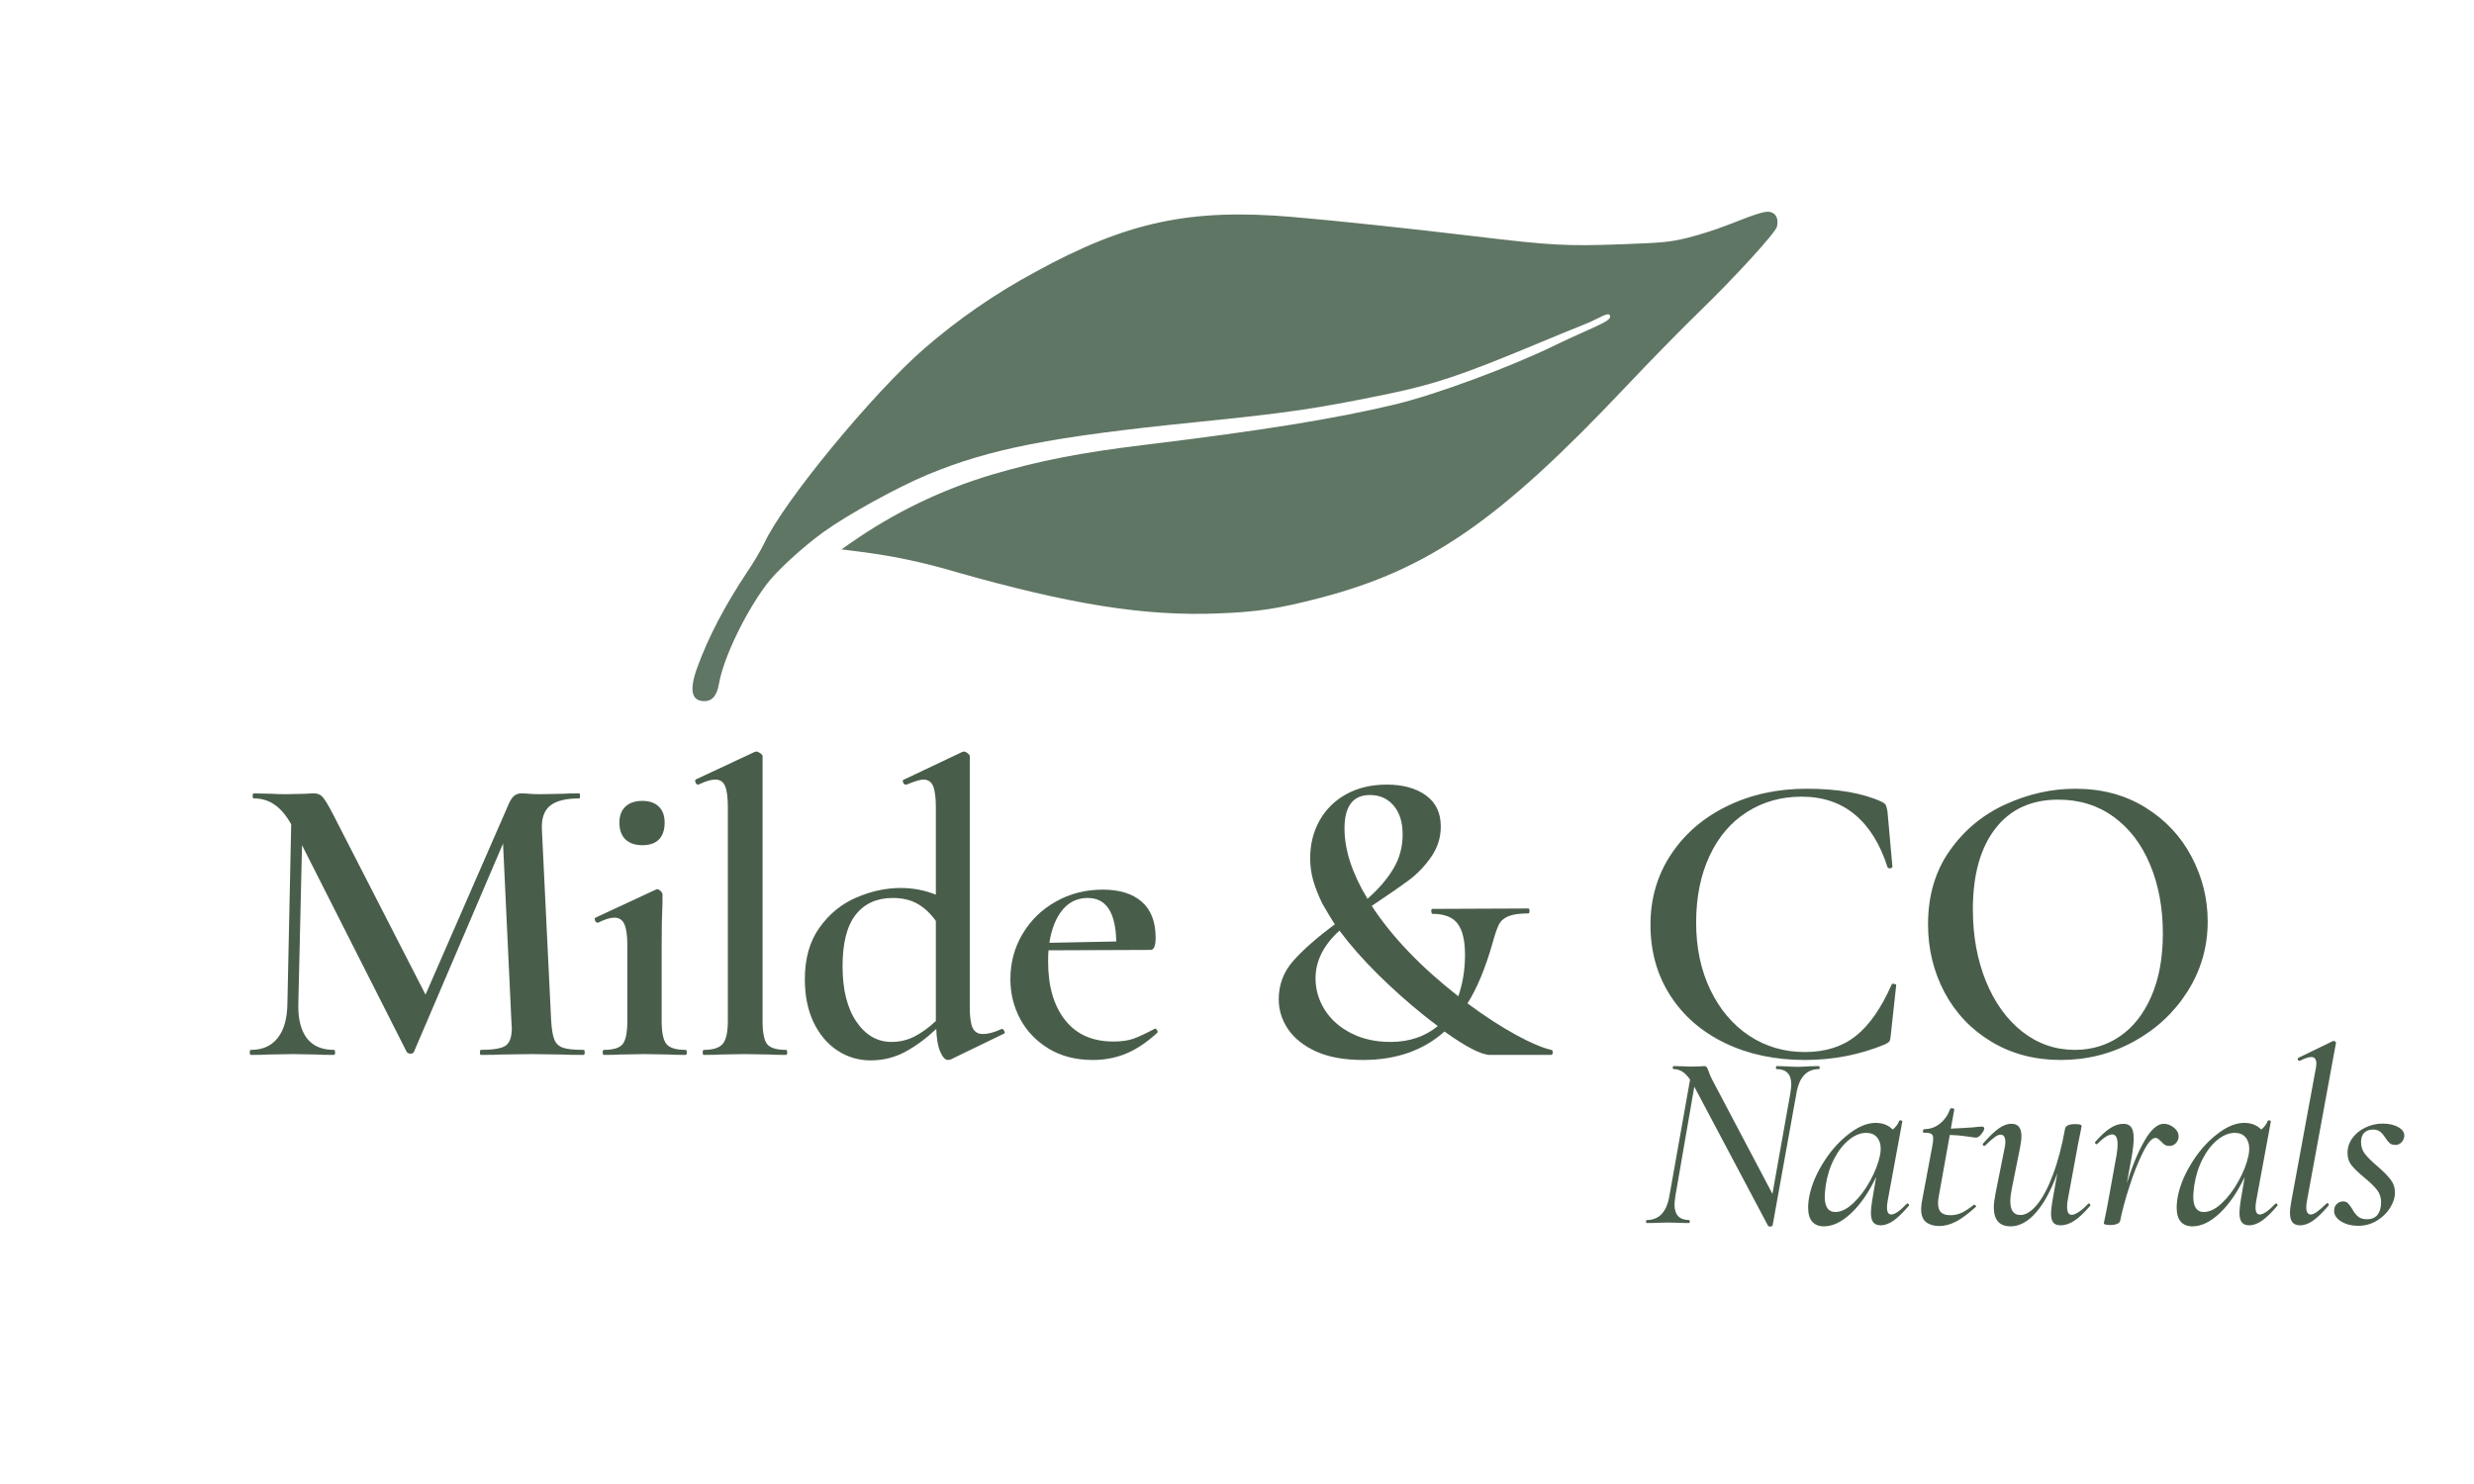 <svg xmlns="http://www.w3.org/2000/svg" xmlns:xlink="http://www.w3.org/1999/xlink" width="500" zoomAndPan="magnify" viewBox="0 0 375 225" height="300" preserveAspectRatio="xMidYMid meet" version="1.0"><defs><filter x="0%" y="0%" width="100%" height="100%" id="ffbf3112ac"><feColorMatrix values="0 0 0 0 1 0 0 0 0 1 0 0 0 0 1 0 0 0 1 0" color-interpolation-filters="sRGB"/></filter><g/><mask id="68c4847573"><g filter="url(#ffbf3112ac)"><rect x="-37.5" width="450" fill="#000000" y="-22.5" height="270" fill-opacity="0.84"/></g></mask><clipPath id="97eed69d36"><path d="M 2 4 L 168 4 L 168 78.559 L 2 78.559 Z M 2 4 " clip-rule="nonzero"/></clipPath><clipPath id="294113d75e"><path d="M 167.574 0.137 L 170.34 72.086 L 2.461 78.539 L -0.305 6.59 Z M 167.574 0.137 " clip-rule="nonzero"/></clipPath><clipPath id="54f7ae52d8"><path d="M 167.574 0.137 L 170.34 72.086 L 2.461 78.539 L -0.305 6.59 Z M 167.574 0.137 " clip-rule="nonzero"/></clipPath><clipPath id="33d3ec2b23"><rect x="0" width="171" y="0" height="79"/></clipPath><clipPath id="b5308ecbf6"><rect x="0" width="303" y="0" height="79"/></clipPath><clipPath id="7f8da02233"><rect x="0" width="118" y="0" height="48"/></clipPath></defs><rect x="-37.5" width="450" fill="#ffffff" y="-22.5" height="270" fill-opacity="1"/><rect x="-37.5" width="450" fill="#ffffff" y="-22.5" height="270" fill-opacity="1"/><g mask="url(#68c4847573)"><g transform="matrix(1, 0, 0, 1, 102, 28)"><g clip-path="url(#33d3ec2b23)"><g clip-path="url(#97eed69d36)"><g clip-path="url(#294113d75e)"><g clip-path="url(#54f7ae52d8)"><path fill="#435d47" d="M 3.656 73.297 C 5.328 68.652 7.855 63.82 11.414 58.477 C 12.309 57.152 13.117 55.781 13.844 54.363 C 16.629 48.238 30.32 31.578 38.125 24.824 C 43.301 20.344 48.902 16.48 54.93 13.234 C 68.73 5.648 78.371 3.574 93.789 4.883 C 100.391 5.445 111.715 6.645 121.473 7.816 C 133.098 9.215 135.512 9.344 143.836 9.035 C 150.148 8.801 151.117 8.703 153.781 8.059 C 155.781 7.543 157.746 6.922 159.676 6.188 C 164.836 4.16 165.801 3.887 166.578 4.223 C 167.301 4.531 167.57 5.289 167.348 6.355 C 167.16 7.258 160.941 14.066 155.512 19.32 C 152.969 21.785 147.969 26.887 144.402 30.668 C 125.273 50.934 114.559 58.344 98.184 62.629 C 91.828 64.289 88.621 64.781 82.586 65.012 C 71.426 65.434 60.371 63.68 42.797 58.695 C 38.336 57.359 33.801 56.379 29.184 55.758 L 25.551 55.289 L 26.941 54.324 C 33.516 49.727 40.645 46.277 48.324 43.969 C 55.641 41.824 61.793 40.625 71.562 39.438 C 89.223 37.297 100.453 35.48 109.551 33.293 C 115.707 31.812 127.195 27.555 133.789 24.305 C 134.77 23.824 136.703 22.93 138.082 22.32 C 141.359 20.871 142.07 20.457 142.051 19.992 C 142.031 19.465 141.602 19.535 140.117 20.297 C 139.414 20.656 138.383 21.117 137.82 21.324 C 137.262 21.531 134.102 22.824 130.805 24.199 C 119.516 28.906 115.387 30.285 108.145 31.777 C 97.43 33.984 93.328 34.586 79.008 36.035 C 57.332 38.23 48.043 40.051 38.641 43.949 C 34.105 45.828 26.477 50.027 22.855 52.641 C 19.672 54.938 15.684 58.598 14.195 60.594 C 10.922 64.965 7.66 71.777 6.984 75.648 C 6.68 77.41 6.008 78.262 4.895 78.305 C 2.832 78.383 2.422 76.727 3.656 73.293 Z M 3.656 73.297 " fill-opacity="1" fill-rule="nonzero"/></g></g></g></g></g></g><g transform="matrix(1, 0, 0, 1, 35, 101)"><g clip-path="url(#b5308ecbf6)"><g fill="#495d4b" fill-opacity="1"><g transform="translate(1.077, 58.944)"><g><path d="M 52.406 -0.766 C 52.5 -0.766 52.547 -0.633 52.547 -0.375 C 52.547 -0.125 52.5 0 52.406 0 C 51.008 0 49.891 -0.02 49.047 -0.062 L 44.484 -0.125 L 40.031 -0.062 C 39.27 -0.02 38.191 0 36.797 0 C 36.711 0 36.672 -0.125 36.672 -0.375 C 36.672 -0.633 36.711 -0.766 36.797 -0.766 C 38.66 -0.766 39.91 -0.973 40.547 -1.391 C 41.18 -1.816 41.5 -2.707 41.5 -4.062 L 41.438 -5.141 L 40.172 -32.047 L 26.656 -0.438 C 26.562 -0.27 26.391 -0.188 26.141 -0.188 C 25.93 -0.188 25.742 -0.27 25.578 -0.438 L 9.703 -31.797 L 9.141 -7.672 C 9.098 -5.43 9.531 -3.719 10.438 -2.531 C 11.344 -1.352 12.707 -0.766 14.531 -0.766 C 14.656 -0.766 14.719 -0.633 14.719 -0.375 C 14.719 -0.125 14.656 0 14.531 0 C 13.383 0 12.492 -0.02 11.859 -0.062 L 8.375 -0.125 L 4.625 -0.062 C 4 -0.02 3.113 0 1.969 0 C 1.844 0 1.781 -0.125 1.781 -0.375 C 1.781 -0.633 1.844 -0.766 1.969 -0.766 C 3.695 -0.766 5.035 -1.352 5.984 -2.531 C 6.941 -3.719 7.441 -5.43 7.484 -7.672 L 8.062 -34.969 C 7.301 -36.32 6.461 -37.312 5.547 -37.938 C 4.641 -38.57 3.594 -38.891 2.406 -38.891 C 2.281 -38.891 2.219 -39.016 2.219 -39.266 C 2.219 -39.523 2.281 -39.656 2.406 -39.656 L 5.141 -39.594 C 5.691 -39.551 6.41 -39.531 7.297 -39.531 L 10.281 -39.594 C 10.613 -39.633 11.035 -39.656 11.547 -39.656 C 12.098 -39.656 12.539 -39.453 12.875 -39.047 C 13.219 -38.648 13.75 -37.754 14.469 -36.359 L 28.422 -9.141 L 41.047 -38.078 C 41.305 -38.66 41.582 -39.066 41.875 -39.297 C 42.176 -39.535 42.535 -39.656 42.953 -39.656 C 43.254 -39.656 43.633 -39.633 44.094 -39.594 C 44.562 -39.551 45.133 -39.531 45.812 -39.531 L 49.234 -39.594 C 49.785 -39.633 50.613 -39.656 51.719 -39.656 C 51.801 -39.656 51.844 -39.523 51.844 -39.266 C 51.844 -39.016 51.801 -38.891 51.719 -38.891 C 49.688 -38.891 48.211 -38.52 47.297 -37.781 C 46.391 -37.039 45.977 -35.828 46.062 -34.141 L 47.469 -5.141 C 47.551 -3.828 47.719 -2.875 47.969 -2.281 C 48.219 -1.688 48.66 -1.285 49.297 -1.078 C 49.93 -0.867 50.969 -0.766 52.406 -0.766 Z M 52.406 -0.766 "/></g></g></g><g fill="#495d4b" fill-opacity="1"><g transform="translate(53.745, 58.944)"><g><path d="M 8.625 -31.797 C 7.531 -31.797 6.676 -32.086 6.062 -32.672 C 5.445 -33.266 5.141 -34.113 5.141 -35.219 C 5.141 -36.27 5.445 -37.082 6.062 -37.656 C 6.676 -38.227 7.531 -38.516 8.625 -38.516 C 9.688 -38.516 10.516 -38.227 11.109 -37.656 C 11.703 -37.082 12 -36.27 12 -35.219 C 12 -34.113 11.711 -33.266 11.141 -32.672 C 10.566 -32.086 9.727 -31.797 8.625 -31.797 Z M 2.797 0 C 2.672 0 2.609 -0.125 2.609 -0.375 C 2.609 -0.633 2.672 -0.766 2.797 -0.766 C 4.234 -0.766 5.18 -1.055 5.641 -1.641 C 6.109 -2.234 6.344 -3.398 6.344 -5.141 L 6.344 -16.688 C 6.344 -18.125 6.191 -19.172 5.891 -19.828 C 5.598 -20.484 5.094 -20.812 4.375 -20.812 C 3.738 -20.812 2.914 -20.555 1.906 -20.047 L 1.844 -20.047 C 1.676 -20.047 1.547 -20.148 1.453 -20.359 C 1.367 -20.578 1.391 -20.727 1.516 -20.812 L 10.656 -25.062 L 10.844 -25.125 C 11.02 -25.125 11.203 -25.031 11.391 -24.844 C 11.578 -24.656 11.672 -24.492 11.672 -24.359 L 11.672 -23.031 C 11.586 -21.258 11.547 -19.164 11.547 -16.75 L 11.547 -5.141 C 11.547 -3.398 11.789 -2.234 12.281 -1.641 C 12.77 -1.055 13.734 -0.766 15.172 -0.766 C 15.297 -0.766 15.359 -0.633 15.359 -0.375 C 15.359 -0.125 15.297 0 15.172 0 C 14.109 0 13.258 -0.02 12.625 -0.062 L 8.953 -0.125 L 5.266 -0.062 C 4.672 -0.02 3.848 0 2.797 0 Z M 2.797 0 "/></g></g></g><g fill="#495d4b" fill-opacity="1"><g transform="translate(69.355, 58.944)"><g><path d="M 2.344 0 C 2.219 0 2.156 -0.125 2.156 -0.375 C 2.156 -0.633 2.219 -0.766 2.344 -0.766 C 3.738 -0.766 4.691 -1.07 5.203 -1.688 C 5.711 -2.301 5.969 -3.453 5.969 -5.141 L 5.969 -37.562 C 5.969 -39.039 5.828 -40.109 5.547 -40.766 C 5.273 -41.422 4.781 -41.75 4.062 -41.75 C 3.426 -41.75 2.578 -41.492 1.516 -40.984 L 1.453 -40.984 C 1.285 -40.984 1.16 -41.086 1.078 -41.297 C 0.992 -41.516 0.992 -41.664 1.078 -41.75 L 10.031 -45.938 L 10.281 -46 C 10.445 -46 10.645 -45.914 10.875 -45.75 C 11.113 -45.582 11.234 -45.438 11.234 -45.312 L 11.234 -5.141 C 11.234 -3.398 11.461 -2.234 11.922 -1.641 C 12.391 -1.055 13.344 -0.766 14.781 -0.766 C 14.906 -0.766 14.969 -0.633 14.969 -0.375 C 14.969 -0.125 14.906 0 14.781 0 C 13.77 0 12.945 -0.02 12.312 -0.062 L 8.562 -0.125 L 4.891 -0.062 C 4.254 -0.02 3.406 0 2.344 0 Z M 2.344 0 "/></g></g></g><g fill="#495d4b" fill-opacity="1"><g transform="translate(84.901, 58.944)"><g><path d="M 31.984 -3.938 C 32.109 -3.938 32.223 -3.828 32.328 -3.609 C 32.43 -3.398 32.422 -3.273 32.297 -3.234 L 24.172 0.703 L 23.797 0.766 C 23.367 0.766 22.973 0.344 22.609 -0.5 C 22.254 -1.352 22.055 -2.5 22.016 -3.938 C 20.492 -2.5 18.926 -1.344 17.312 -0.469 C 15.707 0.395 13.957 0.828 12.062 0.828 C 10.238 0.828 8.566 0.332 7.047 -0.656 C 5.523 -1.656 4.316 -3.082 3.422 -4.938 C 2.535 -6.801 2.094 -8.984 2.094 -11.484 C 2.094 -14.617 2.832 -17.223 4.312 -19.297 C 5.789 -21.367 7.648 -22.891 9.891 -23.859 C 12.141 -24.828 14.383 -25.312 16.625 -25.312 C 18.488 -25.312 20.266 -24.973 21.953 -24.297 L 21.953 -37.562 C 21.953 -39.039 21.812 -40.109 21.531 -40.766 C 21.258 -41.422 20.766 -41.75 20.047 -41.75 C 19.586 -41.75 18.742 -41.492 17.516 -40.984 L 17.391 -40.984 C 17.211 -40.984 17.082 -41.086 17 -41.297 C 16.914 -41.516 16.914 -41.645 17 -41.688 L 25.953 -45.938 L 26.203 -46 C 26.367 -46 26.555 -45.914 26.766 -45.75 C 26.984 -45.582 27.094 -45.438 27.094 -45.312 L 27.094 -7.234 C 27.094 -5.754 27.238 -4.707 27.531 -4.094 C 27.832 -3.477 28.344 -3.172 29.062 -3.172 C 29.906 -3.172 30.859 -3.426 31.922 -3.938 Z M 15.234 -1.969 C 16.453 -1.969 17.602 -2.238 18.688 -2.781 C 19.77 -3.332 20.859 -4.117 21.953 -5.141 L 21.953 -20.312 C 21.109 -21.488 20.164 -22.363 19.125 -22.938 C 18.094 -23.508 16.859 -23.797 15.422 -23.797 C 13.004 -23.797 11.129 -22.945 9.797 -21.25 C 8.473 -19.562 7.812 -16.961 7.812 -13.453 C 7.812 -9.898 8.508 -7.098 9.906 -5.047 C 11.301 -2.992 13.078 -1.969 15.234 -1.969 Z M 15.234 -1.969 "/></g></g></g><g fill="#495d4b" fill-opacity="1"><g transform="translate(116.057, 58.944)"><g><path d="M 24.047 -4 C 24.129 -4 24.223 -3.91 24.328 -3.734 C 24.441 -3.566 24.453 -3.441 24.359 -3.359 C 22.797 -1.922 21.234 -0.875 19.672 -0.219 C 18.109 0.438 16.414 0.766 14.594 0.766 C 12.008 0.766 9.773 0.191 7.891 -0.953 C 6.016 -2.098 4.578 -3.598 3.578 -5.453 C 2.586 -7.316 2.094 -9.328 2.094 -11.484 C 2.094 -13.984 2.707 -16.27 3.938 -18.344 C 5.164 -20.414 6.848 -22.051 8.984 -23.25 C 11.117 -24.457 13.492 -25.062 16.109 -25.062 C 18.648 -25.062 20.617 -24.445 22.016 -23.219 C 23.41 -22 24.109 -20.18 24.109 -17.766 C 24.109 -16.535 23.852 -15.922 23.344 -15.922 L 7.875 -15.859 C 7.832 -15.484 7.812 -14.914 7.812 -14.156 C 7.812 -10.426 8.664 -7.473 10.375 -5.297 C 12.082 -3.117 14.523 -2.031 17.703 -2.031 C 18.891 -2.031 19.883 -2.164 20.688 -2.438 C 21.488 -2.719 22.566 -3.219 23.922 -3.938 Z M 13.828 -23.797 C 12.266 -23.797 10.984 -23.191 9.984 -21.984 C 8.992 -20.773 8.332 -19.113 8 -17 L 18.141 -17.203 C 18.055 -21.598 16.617 -23.797 13.828 -23.797 Z M 13.828 -23.797 "/></g></g></g><g fill="#495d4b" fill-opacity="1"><g transform="translate(141.122, 58.944)"><g/></g></g><g fill="#495d4b" fill-opacity="1"><g transform="translate(154.701, 58.944)"><g><path d="M 45.438 -0.766 C 45.602 -0.723 45.676 -0.582 45.656 -0.344 C 45.633 -0.113 45.562 0 45.438 0 L 36.172 0 C 34.859 0 32.551 -1.18 29.25 -3.547 C 26.031 -0.672 21.906 0.766 16.875 0.766 C 14.039 0.766 11.672 0.332 9.766 -0.531 C 7.867 -1.406 6.453 -2.539 5.516 -3.938 C 4.586 -5.332 4.125 -6.832 4.125 -8.438 C 4.125 -10.633 4.844 -12.555 6.281 -14.203 C 7.719 -15.859 9.832 -17.723 12.625 -19.797 C 12.031 -20.723 11.395 -21.781 10.719 -22.969 C 10.125 -24.195 9.672 -25.348 9.359 -26.422 C 9.047 -27.504 8.891 -28.641 8.891 -29.828 C 8.891 -31.941 9.363 -33.844 10.312 -35.531 C 11.258 -37.227 12.609 -38.562 14.359 -39.531 C 16.117 -40.5 18.164 -40.984 20.5 -40.984 C 22.945 -40.984 24.922 -40.441 26.422 -39.359 C 27.93 -38.285 28.688 -36.711 28.688 -34.641 C 28.688 -32.953 28.207 -31.422 27.25 -30.047 C 26.301 -28.672 25.191 -27.504 23.922 -26.547 C 22.648 -25.598 20.75 -24.281 18.219 -22.594 C 21.301 -17.895 25.676 -13.328 31.344 -8.891 C 32.02 -10.828 32.359 -12.922 32.359 -15.172 C 32.359 -17.328 31.988 -18.898 31.25 -19.891 C 30.508 -20.891 29.227 -21.391 27.406 -21.391 C 27.32 -21.391 27.27 -21.516 27.25 -21.766 C 27.227 -22.016 27.281 -22.141 27.406 -22.141 L 41.938 -22.203 C 42.07 -22.203 42.141 -22.078 42.141 -21.828 C 42.141 -21.578 42.07 -21.453 41.938 -21.453 C 40.625 -21.453 39.629 -21.312 38.953 -21.031 C 38.273 -20.758 37.789 -20.336 37.5 -19.766 C 37.207 -19.191 36.891 -18.27 36.547 -17 C 35.453 -13.156 34.18 -10.094 32.734 -7.812 C 35.441 -5.82 37.906 -4.223 40.125 -3.016 C 42.352 -1.805 44.125 -1.055 45.438 -0.766 Z M 14.094 -34.328 C 14.094 -31.066 15.254 -27.516 17.578 -23.672 C 19.266 -25.148 20.57 -26.672 21.5 -28.234 C 22.438 -29.797 22.906 -31.531 22.906 -33.438 C 22.906 -35.301 22.445 -36.758 21.531 -37.812 C 20.625 -38.875 19.43 -39.406 17.953 -39.406 C 15.379 -39.406 14.094 -37.711 14.094 -34.328 Z M 21.062 -1.969 C 23.895 -1.969 26.285 -2.77 28.234 -4.375 C 27.391 -5.008 26.648 -5.582 26.016 -6.094 C 23.691 -7.957 21.406 -10 19.156 -12.219 C 16.914 -14.438 14.973 -16.645 13.328 -18.844 C 10.91 -16.645 9.703 -14.234 9.703 -11.609 C 9.703 -9.922 10.164 -8.332 11.094 -6.844 C 12.031 -5.363 13.363 -4.18 15.094 -3.297 C 16.832 -2.41 18.82 -1.969 21.062 -1.969 Z M 21.062 -1.969 "/></g></g></g><g fill="#495d4b" fill-opacity="1"><g transform="translate(198.485, 58.944)"><g/></g></g><g fill="#495d4b" fill-opacity="1"><g transform="translate(212.064, 58.944)"><g><path d="M 26.781 -40.359 C 31.477 -40.359 35.266 -39.703 38.141 -38.391 C 38.473 -38.223 38.68 -38.062 38.766 -37.906 C 38.848 -37.758 38.938 -37.438 39.031 -36.938 L 39.781 -28.547 C 39.781 -28.422 39.676 -28.336 39.469 -28.297 C 39.258 -28.254 39.113 -28.316 39.031 -28.484 C 37.926 -31.953 36.285 -34.598 34.109 -36.422 C 31.93 -38.242 29.234 -39.156 26.016 -39.156 C 22.93 -39.156 20.172 -38.379 17.734 -36.828 C 15.305 -35.285 13.414 -33.066 12.062 -30.172 C 10.707 -27.273 10.031 -23.898 10.031 -20.047 C 10.031 -16.242 10.75 -12.848 12.188 -9.859 C 13.625 -6.879 15.586 -4.562 18.078 -2.906 C 20.578 -1.258 23.391 -0.438 26.516 -0.438 C 29.609 -0.438 32.18 -1.25 34.234 -2.875 C 36.285 -4.508 38.094 -7.102 39.656 -10.656 C 39.695 -10.781 39.82 -10.82 40.031 -10.781 C 40.25 -10.738 40.359 -10.676 40.359 -10.594 L 39.531 -2.984 C 39.488 -2.473 39.414 -2.156 39.312 -2.031 C 39.207 -1.906 38.984 -1.758 38.641 -1.594 C 34.836 -0.02 30.797 0.766 26.516 0.766 C 21.992 0.766 17.957 -0.086 14.406 -1.797 C 10.852 -3.516 8.082 -5.926 6.094 -9.031 C 4.102 -12.145 3.109 -15.711 3.109 -19.734 C 3.109 -23.711 4.145 -27.266 6.219 -30.391 C 8.289 -33.523 11.125 -35.969 14.719 -37.719 C 18.312 -39.477 22.332 -40.359 26.781 -40.359 Z M 26.781 -40.359 "/></g></g></g><g fill="#495d4b" fill-opacity="1"><g transform="translate(254.135, 58.944)"><g><path d="M 23.219 0.766 C 19.289 0.766 15.789 -0.156 12.719 -2 C 9.656 -3.844 7.285 -6.336 5.609 -9.484 C 3.941 -12.641 3.109 -16.078 3.109 -19.797 C 3.109 -24.148 4.207 -27.879 6.406 -30.984 C 8.602 -34.098 11.426 -36.438 14.875 -38 C 18.32 -39.57 21.844 -40.359 25.438 -40.359 C 29.457 -40.359 32.988 -39.414 36.031 -37.531 C 39.082 -35.645 41.422 -33.156 43.047 -30.062 C 44.68 -26.977 45.5 -23.703 45.5 -20.234 C 45.5 -16.391 44.484 -12.859 42.453 -9.641 C 40.422 -6.43 37.703 -3.895 34.297 -2.031 C 30.891 -0.164 27.195 0.766 23.219 0.766 Z M 25.375 -0.766 C 27.914 -0.766 30.191 -1.453 32.203 -2.828 C 34.211 -4.203 35.797 -6.219 36.953 -8.875 C 38.117 -11.539 38.703 -14.719 38.703 -18.406 C 38.703 -22.289 38.055 -25.773 36.766 -28.859 C 35.473 -31.953 33.633 -34.363 31.25 -36.094 C 28.863 -37.832 26.062 -38.703 22.844 -38.703 C 18.738 -38.703 15.555 -37.234 13.297 -34.297 C 11.035 -31.359 9.906 -27.285 9.906 -22.078 C 9.906 -18.055 10.566 -14.414 11.891 -11.156 C 13.223 -7.906 15.062 -5.359 17.406 -3.516 C 19.758 -1.68 22.414 -0.766 25.375 -0.766 Z M 25.375 -0.766 "/></g></g></g></g></g><g transform="matrix(1, 0, 0, 1, 248, 150)"><g clip-path="url(#7f8da02233)"><g fill="#495d4b" fill-opacity="1"><g transform="translate(1.316, 35.434)"><g><path d="M 26.422 -23.797 C 26.473 -23.797 26.5 -23.719 26.5 -23.562 C 26.5 -23.414 26.473 -23.344 26.422 -23.344 C 24.523 -23.344 23.375 -22.098 22.969 -19.609 L 19.375 0.344 C 19.375 0.395 19.336 0.438 19.266 0.469 C 19.191 0.508 19.102 0.531 19 0.531 C 18.801 0.531 18.688 0.477 18.656 0.375 L 7.5 -20.672 L 4.641 -4.156 C 4.547 -3.488 4.5 -3.039 4.5 -2.812 C 4.5 -1.238 5.242 -0.453 6.734 -0.453 C 6.785 -0.453 6.812 -0.375 6.812 -0.219 C 6.812 -0.07 6.785 0 6.734 0 C 6.18 0 5.738 -0.008 5.406 -0.031 L 3.547 -0.078 L 1.719 -0.031 C 1.383 -0.008 0.898 0 0.266 0 C 0.211 0 0.188 -0.07 0.188 -0.219 C 0.188 -0.375 0.211 -0.453 0.266 -0.453 C 2.172 -0.453 3.328 -1.688 3.734 -4.156 L 6.859 -21.75 C 6.453 -22.332 6.047 -22.742 5.641 -22.984 C 5.234 -23.223 4.801 -23.344 4.344 -23.344 C 4.27 -23.344 4.234 -23.414 4.234 -23.562 C 4.234 -23.719 4.27 -23.797 4.344 -23.797 L 5.828 -23.766 C 6.129 -23.734 6.547 -23.719 7.078 -23.719 C 7.566 -23.719 7.973 -23.727 8.297 -23.75 C 8.629 -23.781 8.875 -23.797 9.031 -23.797 C 9.176 -23.797 9.285 -23.75 9.359 -23.656 C 9.441 -23.57 9.535 -23.379 9.641 -23.078 C 9.816 -22.566 9.992 -22.145 10.172 -21.812 L 19.344 -4.422 L 22.047 -19.609 C 22.148 -20.266 22.203 -20.723 22.203 -20.984 C 22.203 -22.555 21.453 -23.344 19.953 -23.344 C 19.898 -23.344 19.875 -23.414 19.875 -23.562 C 19.875 -23.719 19.898 -23.797 19.953 -23.797 L 21.25 -23.766 C 22.008 -23.711 22.656 -23.688 23.188 -23.688 C 23.594 -23.688 24.176 -23.711 24.938 -23.766 Z M 26.422 -23.797 "/></g></g></g><g fill="#495d4b" fill-opacity="1"><g transform="translate(25.382, 35.434)"><g><path d="M 15.656 -2.938 C 15.676 -2.957 15.711 -2.969 15.766 -2.969 C 15.836 -2.969 15.898 -2.922 15.953 -2.828 C 16.004 -2.742 16.004 -2.676 15.953 -2.625 C 15.117 -1.633 14.359 -0.891 13.672 -0.391 C 12.984 0.098 12.32 0.344 11.688 0.344 C 11.176 0.344 10.801 0.191 10.562 -0.109 C 10.32 -0.422 10.203 -0.906 10.203 -1.562 C 10.203 -1.969 10.266 -2.578 10.391 -3.391 L 11 -7 C 9.914 -4.695 8.66 -2.867 7.234 -1.516 C 5.816 -0.172 4.43 0.5 3.078 0.5 C 2.316 0.5 1.727 0.266 1.312 -0.203 C 0.895 -0.672 0.688 -1.391 0.688 -2.359 C 0.688 -2.586 0.711 -2.957 0.766 -3.469 C 1.016 -5.219 1.691 -7.008 2.797 -8.844 C 3.898 -10.688 5.203 -12.203 6.703 -13.391 C 8.203 -14.586 9.609 -15.188 10.922 -15.188 C 11.992 -15.188 12.859 -14.848 13.516 -14.172 C 13.992 -14.578 14.32 -15.02 14.5 -15.5 C 14.551 -15.551 14.602 -15.578 14.656 -15.578 C 14.738 -15.578 14.816 -15.555 14.891 -15.516 C 14.961 -15.473 14.988 -15.441 14.969 -15.422 L 12.75 -3.391 C 12.676 -3.004 12.641 -2.66 12.641 -2.359 C 12.641 -1.648 12.859 -1.297 13.297 -1.297 C 13.828 -1.297 14.613 -1.844 15.656 -2.938 Z M 4.797 -1.672 C 5.66 -1.672 6.566 -2.113 7.516 -3 C 8.473 -3.895 9.32 -5.016 10.062 -6.359 C 10.812 -7.703 11.316 -9 11.578 -10.25 C 11.648 -10.602 11.688 -10.941 11.688 -11.266 C 11.688 -12.004 11.492 -12.586 11.109 -13.016 C 10.734 -13.453 10.191 -13.672 9.484 -13.672 C 8.617 -13.672 7.754 -13.32 6.891 -12.625 C 6.023 -11.926 5.273 -10.969 4.641 -9.75 C 4.004 -8.531 3.57 -7.16 3.344 -5.641 C 3.25 -4.828 3.203 -4.289 3.203 -4.031 C 3.203 -2.457 3.734 -1.672 4.797 -1.672 Z M 4.797 -1.672 "/></g></g></g><g fill="#495d4b" fill-opacity="1"><g transform="translate(41.261, 35.434)"><g><path d="M 11.234 -14.625 C 11.336 -14.625 11.41 -14.582 11.453 -14.5 C 11.504 -14.426 11.52 -14.336 11.5 -14.234 C 11.426 -13.984 11.258 -13.707 11 -13.406 C 10.75 -13.102 10.5 -12.953 10.25 -12.953 C 10.113 -12.953 9.633 -13.016 8.812 -13.141 C 7.988 -13.266 7.145 -13.336 6.281 -13.359 L 4.609 -4.031 C 4.535 -3.656 4.5 -3.316 4.5 -3.016 C 4.5 -2.379 4.648 -1.914 4.953 -1.625 C 5.254 -1.332 5.734 -1.188 6.391 -1.188 C 7.004 -1.188 7.582 -1.316 8.125 -1.578 C 8.676 -1.848 9.281 -2.25 9.938 -2.781 L 9.969 -2.781 C 10.051 -2.781 10.129 -2.738 10.203 -2.656 C 10.273 -2.582 10.289 -2.52 10.25 -2.469 C 9.102 -1.426 8.094 -0.676 7.219 -0.219 C 6.344 0.227 5.5 0.453 4.688 0.453 C 3.875 0.453 3.211 0.258 2.703 -0.125 C 2.191 -0.52 1.938 -1.188 1.938 -2.125 C 1.938 -2.281 1.961 -2.586 2.016 -3.047 L 3.625 -11.656 C 3.719 -12.082 3.766 -12.473 3.766 -12.828 C 3.766 -13.18 3.66 -13.414 3.453 -13.531 C 3.254 -13.645 2.879 -13.703 2.328 -13.703 C 2.242 -13.703 2.203 -13.77 2.203 -13.906 C 2.203 -13.977 2.223 -14.051 2.266 -14.125 C 2.305 -14.195 2.336 -14.234 2.359 -14.234 C 3.297 -14.234 4.113 -14.52 4.812 -15.094 C 5.508 -15.664 6.016 -16.395 6.328 -17.281 C 6.328 -17.363 6.414 -17.406 6.594 -17.406 C 6.688 -17.406 6.773 -17.383 6.859 -17.344 C 6.953 -17.301 6.988 -17.27 6.969 -17.25 L 6.438 -14.312 C 7.039 -14.344 7.625 -14.375 8.188 -14.406 C 8.75 -14.445 9.254 -14.477 9.703 -14.5 C 10.441 -14.582 10.953 -14.625 11.234 -14.625 Z M 11.234 -14.625 "/></g></g></g><g fill="#495d4b" fill-opacity="1"><g transform="translate(51.809, 35.434)"><g><path d="M 16.719 -2.938 C 16.738 -2.957 16.773 -2.969 16.828 -2.969 C 16.898 -2.969 16.961 -2.922 17.016 -2.828 C 17.066 -2.742 17.066 -2.676 17.016 -2.625 C 16.129 -1.582 15.332 -0.828 14.625 -0.359 C 13.914 0.109 13.219 0.344 12.531 0.344 C 12.02 0.344 11.648 0.203 11.422 -0.078 C 11.191 -0.359 11.078 -0.816 11.078 -1.453 C 11.078 -1.859 11.141 -2.441 11.266 -3.203 L 12.031 -7.547 C 11.113 -5.004 10.039 -3.023 8.812 -1.609 C 7.582 -0.203 6.297 0.5 4.953 0.5 C 3.254 0.5 2.406 -0.469 2.406 -2.406 C 2.406 -2.883 2.492 -3.594 2.672 -4.531 L 4.031 -11.312 C 4.113 -11.688 4.156 -12.004 4.156 -12.266 C 4.156 -13.023 3.91 -13.406 3.422 -13.406 C 3.172 -13.406 2.859 -13.266 2.484 -12.984 C 2.117 -12.703 1.66 -12.297 1.109 -11.766 C 1.055 -11.711 1.004 -11.688 0.953 -11.688 C 0.879 -11.688 0.816 -11.727 0.766 -11.812 C 0.711 -11.906 0.723 -11.992 0.797 -12.078 C 1.68 -13.086 2.453 -13.832 3.109 -14.312 C 3.773 -14.801 4.441 -15.047 5.109 -15.047 C 6.098 -15.047 6.594 -14.422 6.594 -13.172 C 6.594 -12.691 6.516 -12.07 6.359 -11.312 L 5.141 -5.25 C 4.984 -4.488 4.906 -3.844 4.906 -3.312 C 4.906 -1.914 5.414 -1.219 6.438 -1.219 C 7.25 -1.219 8.086 -1.738 8.953 -2.781 C 9.816 -3.82 10.617 -5.332 11.359 -7.312 C 12.109 -9.289 12.727 -11.641 13.219 -14.359 C 13.27 -14.555 13.422 -14.711 13.672 -14.828 C 13.922 -14.941 14.273 -15 14.734 -15 C 15.391 -15 15.719 -14.91 15.719 -14.734 L 15.578 -13.969 C 15.348 -12.883 15.207 -12.188 15.156 -11.875 L 13.594 -3.391 C 13.539 -3.16 13.516 -2.844 13.516 -2.438 C 13.516 -1.645 13.742 -1.25 14.203 -1.25 C 14.504 -1.25 14.867 -1.395 15.297 -1.688 C 15.734 -1.977 16.207 -2.395 16.719 -2.938 Z M 16.719 -2.938 "/></g></g></g><g fill="#495d4b" fill-opacity="1"><g transform="translate(68.869, 35.434)"><g><path d="M 11.125 -15.047 C 11.656 -15.047 12.16 -14.852 12.641 -14.469 C 13.117 -14.094 13.359 -13.648 13.359 -13.141 C 13.359 -12.754 13.223 -12.414 12.953 -12.125 C 12.691 -11.832 12.359 -11.688 11.953 -11.688 C 11.672 -11.688 11.441 -11.742 11.266 -11.859 C 11.086 -11.973 10.898 -12.145 10.703 -12.375 C 10.578 -12.5 10.441 -12.617 10.297 -12.734 C 10.16 -12.848 10.004 -12.906 9.828 -12.906 C 9.316 -12.906 8.695 -12.188 7.969 -10.75 C 7.25 -9.32 6.566 -7.609 5.922 -5.609 C 5.273 -3.617 4.801 -1.863 4.5 -0.344 C 4.445 -0.133 4.289 0.02 4.031 0.125 C 3.781 0.238 3.441 0.297 3.016 0.297 C 2.348 0.297 2.016 0.207 2.016 0.031 C 2.047 -0.113 2.129 -0.504 2.266 -1.141 C 2.398 -1.773 2.508 -2.332 2.594 -2.812 L 3.953 -10.312 C 4.055 -10.895 4.109 -11.43 4.109 -11.922 C 4.109 -12.93 3.832 -13.438 3.281 -13.438 C 2.738 -13.438 1.988 -12.957 1.031 -12 C 1 -11.969 0.957 -11.953 0.906 -11.953 C 0.832 -11.953 0.77 -11.992 0.719 -12.078 C 0.664 -12.172 0.664 -12.242 0.719 -12.297 C 1.531 -13.234 2.281 -13.926 2.969 -14.375 C 3.656 -14.82 4.328 -15.047 4.984 -15.047 C 5.516 -15.047 5.906 -14.879 6.156 -14.547 C 6.414 -14.211 6.547 -13.656 6.547 -12.875 C 6.547 -12.258 6.473 -11.473 6.328 -10.516 L 5.516 -6.047 C 6.328 -8.66 7.223 -10.812 8.203 -12.5 C 9.18 -14.195 10.156 -15.047 11.125 -15.047 Z M 11.125 -15.047 "/></g></g></g><g fill="#495d4b" fill-opacity="1"><g transform="translate(81.244, 35.434)"><g><path d="M 15.656 -2.938 C 15.676 -2.957 15.711 -2.969 15.766 -2.969 C 15.836 -2.969 15.898 -2.922 15.953 -2.828 C 16.004 -2.742 16.004 -2.676 15.953 -2.625 C 15.117 -1.633 14.359 -0.891 13.672 -0.391 C 12.984 0.098 12.32 0.344 11.688 0.344 C 11.176 0.344 10.801 0.191 10.562 -0.109 C 10.32 -0.422 10.203 -0.906 10.203 -1.562 C 10.203 -1.969 10.266 -2.578 10.391 -3.391 L 11 -7 C 9.914 -4.695 8.66 -2.867 7.234 -1.516 C 5.816 -0.172 4.43 0.5 3.078 0.5 C 2.316 0.5 1.727 0.266 1.312 -0.203 C 0.895 -0.672 0.688 -1.391 0.688 -2.359 C 0.688 -2.586 0.711 -2.957 0.766 -3.469 C 1.016 -5.219 1.691 -7.008 2.797 -8.844 C 3.898 -10.688 5.203 -12.203 6.703 -13.391 C 8.203 -14.586 9.609 -15.188 10.922 -15.188 C 11.992 -15.188 12.859 -14.848 13.516 -14.172 C 13.992 -14.578 14.32 -15.02 14.5 -15.5 C 14.551 -15.551 14.602 -15.578 14.656 -15.578 C 14.738 -15.578 14.816 -15.555 14.891 -15.516 C 14.961 -15.473 14.988 -15.441 14.969 -15.422 L 12.75 -3.391 C 12.676 -3.004 12.641 -2.66 12.641 -2.359 C 12.641 -1.648 12.859 -1.297 13.297 -1.297 C 13.828 -1.297 14.613 -1.844 15.656 -2.938 Z M 4.797 -1.672 C 5.66 -1.672 6.566 -2.113 7.516 -3 C 8.473 -3.895 9.32 -5.016 10.062 -6.359 C 10.812 -7.703 11.316 -9 11.578 -10.25 C 11.648 -10.602 11.688 -10.941 11.688 -11.266 C 11.688 -12.004 11.492 -12.586 11.109 -13.016 C 10.734 -13.453 10.191 -13.672 9.484 -13.672 C 8.617 -13.672 7.754 -13.32 6.891 -12.625 C 6.023 -11.926 5.273 -10.969 4.641 -9.75 C 4.004 -8.531 3.57 -7.16 3.344 -5.641 C 3.25 -4.828 3.203 -4.289 3.203 -4.031 C 3.203 -2.457 3.734 -1.672 4.797 -1.672 Z M 4.797 -1.672 "/></g></g></g><g fill="#495d4b" fill-opacity="1"><g transform="translate(97.123, 35.434)"><g><path d="M 3.5 0.344 C 2.988 0.344 2.609 0.191 2.359 -0.109 C 2.109 -0.422 1.984 -0.891 1.984 -1.516 C 1.984 -2.004 2.055 -2.629 2.203 -3.391 L 5.859 -23.234 C 5.941 -23.609 5.984 -23.922 5.984 -24.172 C 5.984 -24.836 5.727 -25.172 5.219 -25.172 C 4.812 -25.172 4.227 -24.977 3.469 -24.594 L 3.422 -24.594 C 3.297 -24.594 3.211 -24.66 3.172 -24.797 C 3.141 -24.941 3.176 -25.031 3.281 -25.062 L 8.531 -27.609 L 8.609 -27.609 C 8.711 -27.609 8.801 -27.566 8.875 -27.484 C 8.945 -27.41 8.973 -27.348 8.953 -27.297 L 4.562 -3.391 C 4.488 -3.004 4.453 -2.676 4.453 -2.406 C 4.453 -1.664 4.68 -1.297 5.141 -1.297 C 5.391 -1.297 5.703 -1.43 6.078 -1.703 C 6.461 -1.984 6.938 -2.395 7.5 -2.938 C 7.551 -2.988 7.602 -3.016 7.656 -3.016 C 7.727 -3.016 7.789 -2.969 7.844 -2.875 C 7.895 -2.781 7.883 -2.695 7.812 -2.625 C 6.945 -1.613 6.176 -0.863 5.5 -0.375 C 4.832 0.102 4.164 0.344 3.5 0.344 Z M 3.5 0.344 "/></g></g></g><g fill="#495d4b" fill-opacity="1"><g transform="translate(105.501, 35.434)"><g><path d="M 3.922 0.422 C 2.953 0.422 2.102 0.203 1.375 -0.234 C 0.656 -0.68 0.297 -1.211 0.297 -1.828 C 0.297 -2.285 0.43 -2.641 0.703 -2.891 C 0.973 -3.148 1.297 -3.281 1.672 -3.281 C 1.953 -3.281 2.18 -3.195 2.359 -3.031 C 2.535 -2.863 2.754 -2.578 3.016 -2.172 C 3.285 -1.66 3.586 -1.266 3.922 -0.984 C 4.254 -0.711 4.711 -0.578 5.297 -0.578 C 6.516 -0.578 7.211 -1.258 7.391 -2.625 C 7.41 -2.727 7.422 -2.895 7.422 -3.125 C 7.422 -3.863 7.211 -4.5 6.797 -5.031 C 6.379 -5.562 5.738 -6.18 4.875 -6.891 C 4.039 -7.578 3.406 -8.188 2.969 -8.719 C 2.539 -9.25 2.328 -9.883 2.328 -10.625 C 2.328 -11.438 2.57 -12.188 3.062 -12.875 C 3.562 -13.562 4.223 -14.098 5.047 -14.484 C 5.867 -14.879 6.738 -15.078 7.656 -15.078 C 8.645 -15.078 9.457 -14.883 10.094 -14.5 C 10.727 -14.125 11.004 -13.645 10.922 -13.062 C 10.848 -12.676 10.68 -12.375 10.422 -12.156 C 10.172 -11.945 9.895 -11.844 9.594 -11.844 C 9.219 -11.844 8.926 -11.93 8.719 -12.109 C 8.52 -12.285 8.305 -12.551 8.078 -12.906 C 7.816 -13.312 7.551 -13.625 7.281 -13.844 C 7.02 -14.062 6.648 -14.172 6.172 -14.172 C 5.68 -14.172 5.281 -14.039 4.969 -13.781 C 4.656 -13.531 4.473 -13.188 4.422 -12.75 C 4.391 -12.656 4.375 -12.492 4.375 -12.266 C 4.375 -11.578 4.582 -10.969 5 -10.438 C 5.426 -9.906 6.047 -9.297 6.859 -8.609 C 7.742 -7.848 8.406 -7.18 8.844 -6.609 C 9.289 -6.035 9.516 -5.367 9.516 -4.609 C 9.516 -3.848 9.266 -3.07 8.766 -2.281 C 8.273 -1.5 7.602 -0.852 6.75 -0.344 C 5.906 0.164 4.961 0.422 3.922 0.422 Z M 3.922 0.422 "/></g></g></g></g></g></svg>